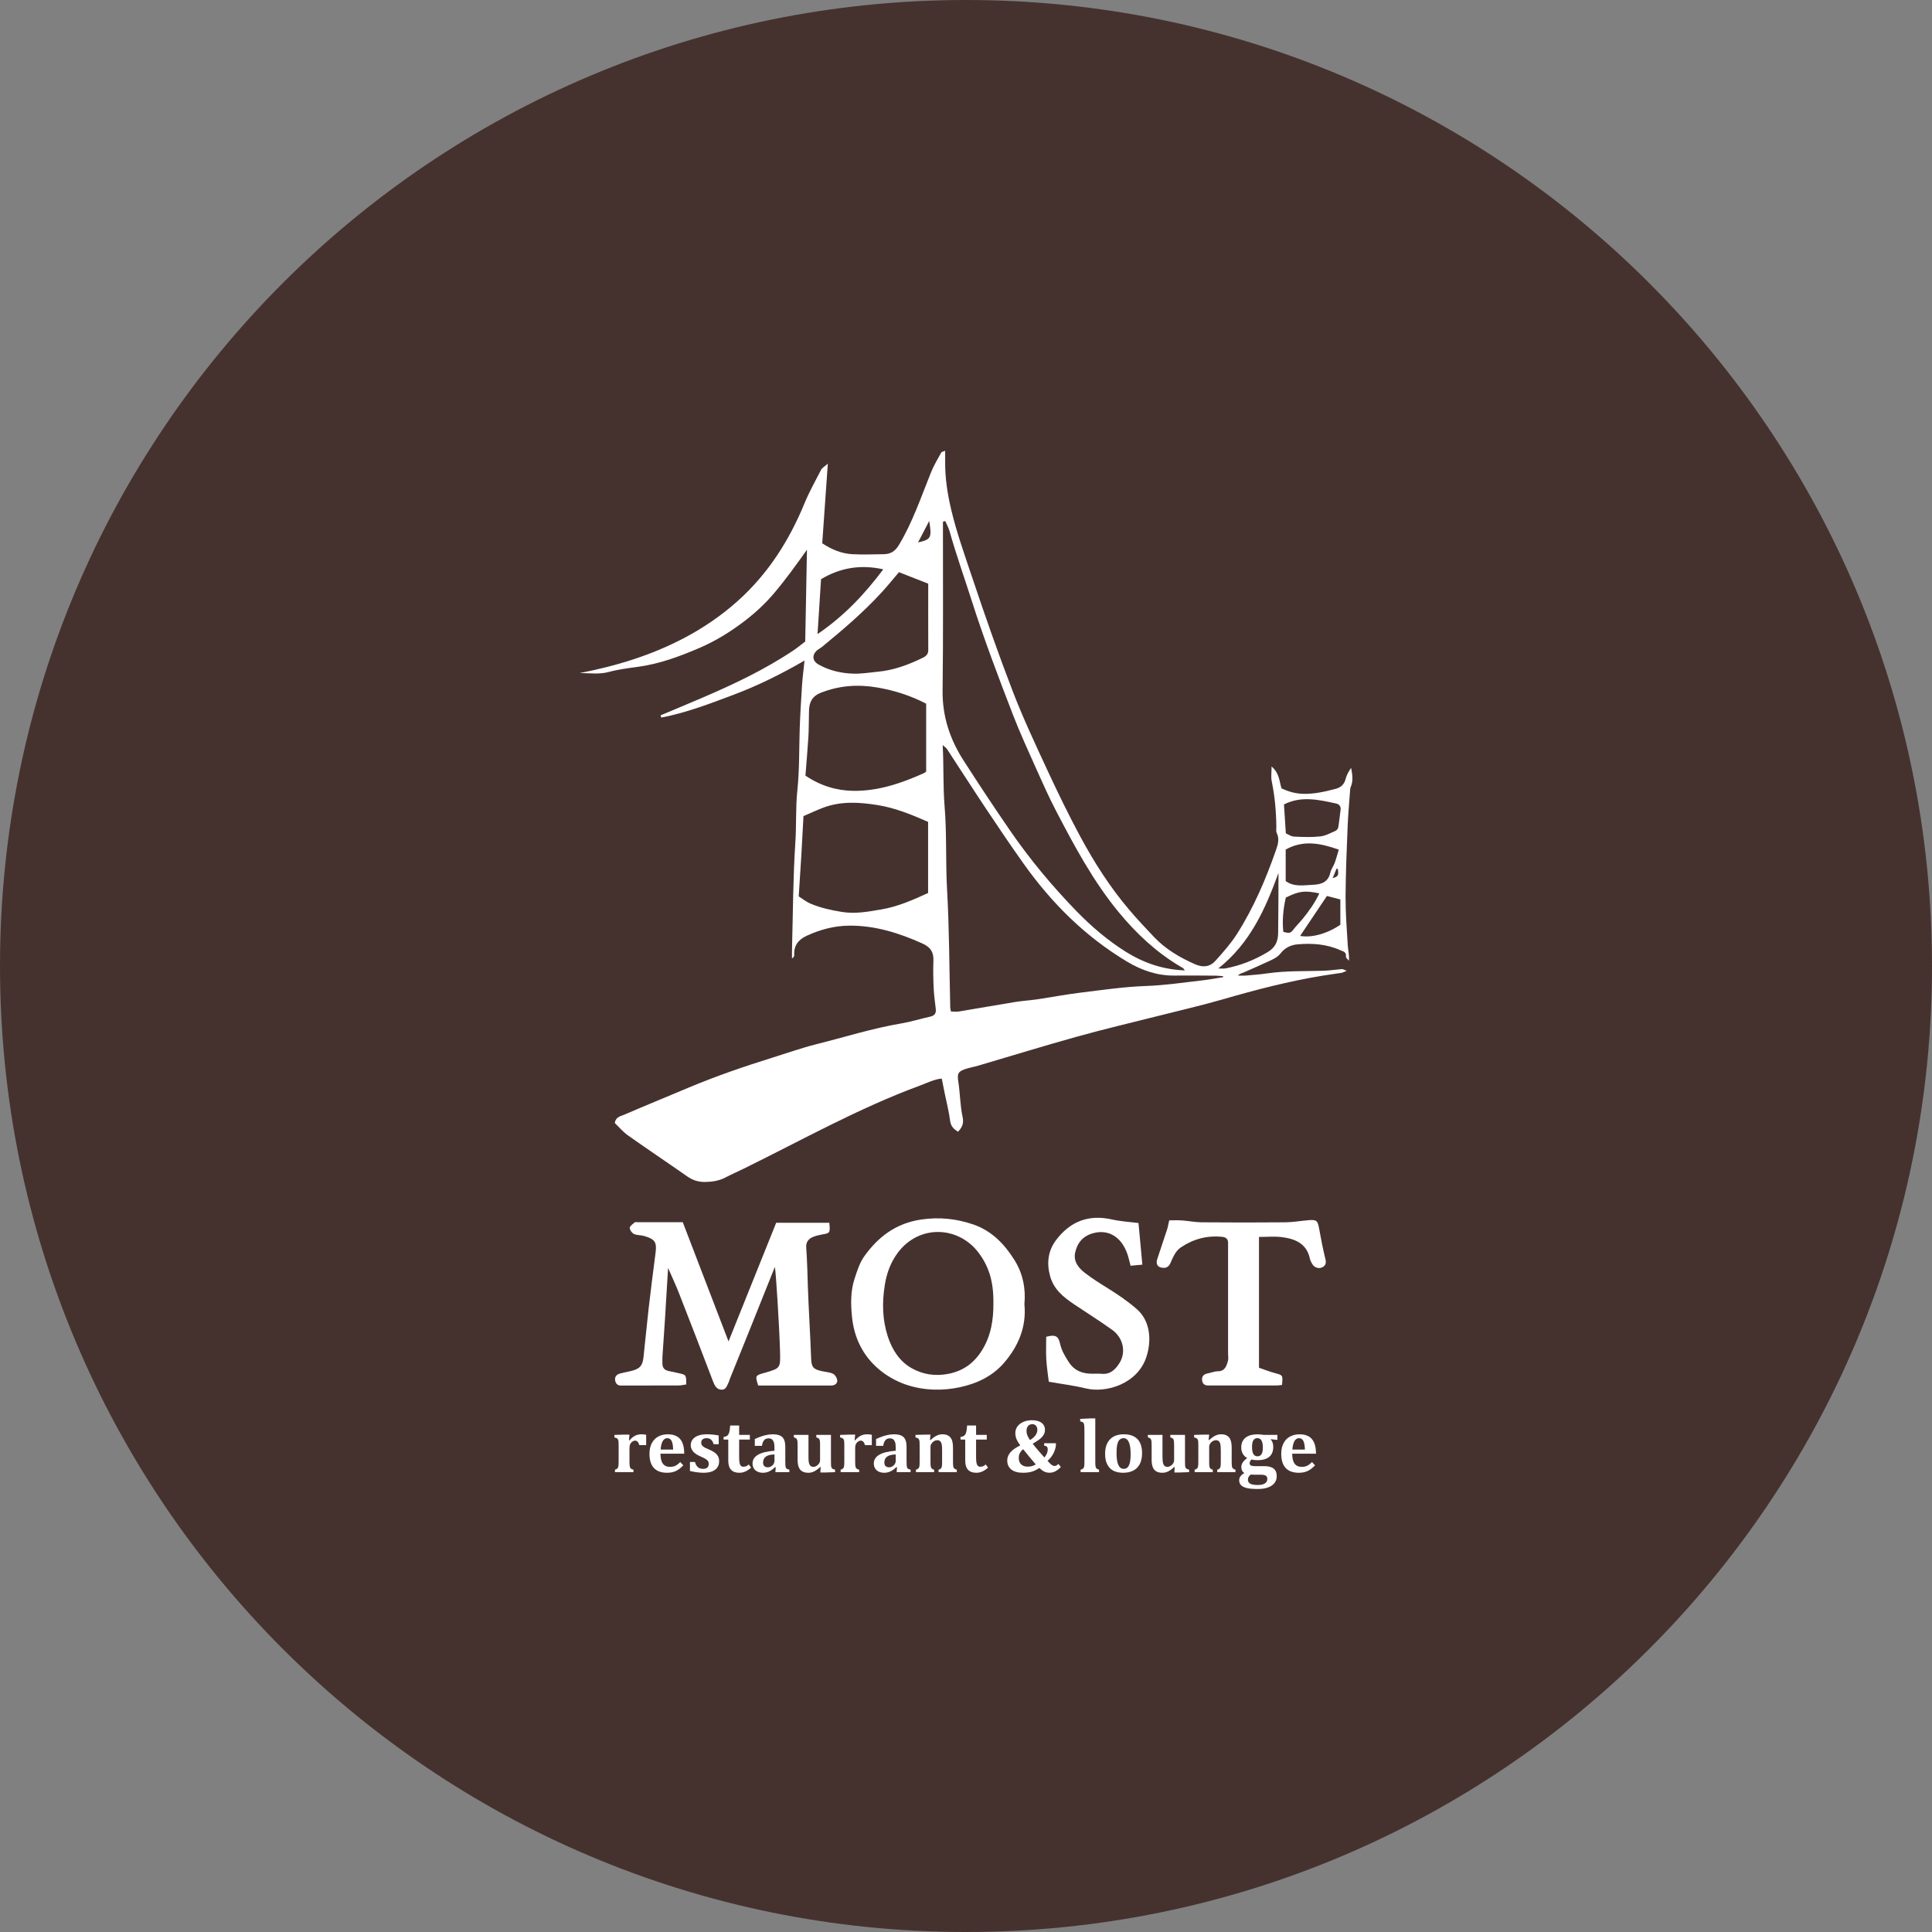 <?xml version="1.0" encoding="UTF-8"?> <svg xmlns="http://www.w3.org/2000/svg" width="60" height="60" viewBox="0 0 60 60" fill="none"><rect x="0" y="0" width="60" height="60" fill="#808080" stroke="none"/><g clip-path="url(#clip0_2002_36)"><path d="M60 30C60 13.431 46.569 0 30 0C13.431 0 0 13.431 0 30C0 46.569 13.431 60 30 60C46.569 60 60 46.569 60 30Z" fill="#45322E"></path><path d="M18 20.904C19.136 20.683 20.233 20.35 21.256 19.809C21.852 19.494 22.405 19.117 22.913 18.662C23.855 17.817 24.507 16.79 24.984 15.632C25.132 15.273 25.323 14.932 25.502 14.586C25.532 14.529 25.603 14.493 25.709 14.4C25.648 15.269 25.592 16.07 25.535 16.872C25.838 17.073 26.142 17.194 26.474 17.211C26.796 17.228 27.119 17.215 27.441 17.211C27.65 17.209 27.793 17.128 27.913 16.931C28.344 16.217 28.605 15.432 28.915 14.666C29 14.454 29.121 14.255 29.232 14.053C29.245 14.029 29.294 14.025 29.353 14C29.353 14.127 29.354 14.235 29.353 14.343C29.349 14.848 29.424 15.338 29.541 15.831C29.71 16.541 29.955 17.225 30.185 17.912C30.585 19.107 31 20.297 31.453 21.473C31.776 22.311 32.16 23.126 32.538 23.942C32.856 24.626 33.186 25.305 33.543 25.969C33.978 26.777 34.471 27.551 35.067 28.252C35.314 28.543 35.576 28.823 35.84 29.1C36.199 29.478 36.639 29.736 37.114 29.946C37.365 30.056 37.579 30.027 37.75 29.835C37.987 29.57 38.227 29.301 38.417 29.002C38.934 28.189 39.311 27.306 39.628 26.397C39.689 26.221 39.74 26.049 39.648 25.864C39.624 25.814 39.638 25.743 39.638 25.682C39.633 25.204 39.591 24.73 39.494 24.26C39.468 24.131 39.49 23.993 39.49 23.805C39.73 24.005 39.728 24.252 39.798 24.484C39.999 24.578 40.218 24.644 40.452 24.652C40.81 24.666 41.156 24.584 41.497 24.493C41.639 24.454 41.746 24.36 41.787 24.198C41.818 24.074 41.883 23.959 41.96 23.847C42.001 24.056 42.031 24.258 41.943 24.455C41.934 24.477 41.932 24.503 41.93 24.527C41.903 24.907 41.867 25.286 41.852 25.666C41.823 26.393 41.791 27.12 41.788 27.848C41.786 28.352 41.825 28.856 41.856 29.359C41.865 29.513 41.908 29.665 41.891 29.836C41.859 29.793 41.793 29.745 41.799 29.709C41.822 29.562 41.705 29.545 41.624 29.509C41.199 29.317 40.748 29.287 40.289 29.328C40.087 29.346 39.9 29.441 39.782 29.593C39.681 29.725 39.553 29.782 39.419 29.845C39.154 29.967 38.887 30.086 38.619 30.203C38.566 30.226 38.504 30.23 38.446 30.297C38.531 30.297 38.617 30.304 38.701 30.296C38.92 30.278 39.14 30.261 39.358 30.229C39.934 30.145 40.514 30.165 41.093 30.148C41.287 30.143 41.481 30.111 41.674 30.096C41.703 30.094 41.734 30.116 41.824 30.148C41.736 30.184 41.701 30.206 41.663 30.212C41.471 30.243 41.277 30.267 41.084 30.299C40.028 30.47 38.996 30.74 37.969 31.037C37.294 31.232 36.608 31.388 35.926 31.561C35.103 31.77 34.275 31.963 33.457 32.191C32.429 32.477 31.41 32.792 30.386 33.093C30.247 33.134 30.101 33.157 29.965 33.205C29.742 33.284 29.726 33.355 29.762 33.595C29.817 33.957 29.817 34.33 29.894 34.687C29.938 34.889 29.882 35.008 29.753 35.147C29.617 35.063 29.527 34.977 29.506 34.804C29.472 34.528 29.4 34.256 29.345 33.983C29.313 33.829 29.283 33.675 29.247 33.497C29.008 33.516 28.797 33.631 28.575 33.712C26.67 34.412 24.905 35.406 23.091 36.297C22.905 36.388 22.714 36.471 22.531 36.567C22.329 36.673 22.116 36.704 21.892 36.707C21.687 36.709 21.512 36.653 21.342 36.534C20.732 36.106 20.111 35.692 19.502 35.261C19.345 35.15 19.217 34.995 19.092 34.875C19.125 34.682 19.272 34.668 19.374 34.623C20.032 34.339 20.696 34.068 21.357 33.789C22.229 33.422 23.123 33.115 24.026 32.834C24.466 32.698 24.902 32.542 25.349 32.43C26.231 32.209 27.099 31.934 27.999 31.782C28.297 31.731 28.588 31.638 28.884 31.574C29.019 31.545 29.076 31.474 29.062 31.342C29.041 31.135 29.007 30.929 28.998 30.722C28.984 30.425 28.976 30.127 28.988 29.83C28.998 29.564 28.896 29.414 28.646 29.301C27.916 28.972 27.165 28.737 26.358 28.747C25.905 28.753 25.469 28.869 25.054 29.061C24.792 29.181 24.65 29.365 24.665 29.66C24.667 29.695 24.651 29.73 24.596 29.766C24.596 29.663 24.594 29.561 24.597 29.458C24.627 28.359 24.628 27.259 24.7 26.163C24.736 25.621 24.706 25.078 24.763 24.54C24.828 23.913 24.816 23.285 24.835 22.657C24.85 22.202 24.878 21.747 24.907 21.293C24.923 21.051 24.955 20.811 24.985 20.515C24.24 20.945 23.524 21.298 22.776 21.579C22.043 21.855 21.31 22.136 20.539 22.285C20.531 22.262 20.523 22.239 20.514 22.216C20.942 22.036 21.37 21.858 21.797 21.675C22.782 21.253 23.749 20.796 24.642 20.198C24.763 20.117 24.875 20.023 25.007 19.923C25.025 18.966 25.043 18.019 25.061 17.072C24.726 17.543 24.403 17.994 24.041 18.421C23.767 18.745 23.462 19.027 23.131 19.281C22.694 19.616 22.226 19.906 21.719 20.124C21.104 20.387 20.48 20.619 19.811 20.709C19.51 20.75 19.205 20.788 18.913 20.867C18.606 20.951 18.305 20.9 18 20.904ZM37.985 30.347C37.985 30.337 37.984 30.326 37.984 30.316C37.901 30.31 37.818 30.3 37.735 30.3C37.313 30.297 36.892 30.292 36.47 30.297C35.94 30.303 35.453 30.133 35.014 29.871C33.715 29.097 32.663 28.052 31.79 26.824C31.401 26.276 31.024 25.72 30.651 25.16C30.231 24.53 29.823 23.893 29.408 23.26C29.386 23.226 29.347 23.203 29.276 23.139C29.312 23.807 29.284 24.419 29.335 25.036C29.407 25.896 29.363 26.763 29.412 27.627C29.481 28.849 29.481 30.073 29.511 31.297C29.512 31.332 29.524 31.366 29.533 31.413C29.623 31.413 29.709 31.425 29.791 31.411C30.367 31.316 30.942 31.213 31.518 31.119C31.747 31.082 31.98 31.069 32.21 31.035C32.655 30.969 33.098 30.884 33.544 30.829C34.224 30.746 34.905 30.645 35.588 30.621C36.179 30.6 36.759 30.513 37.343 30.446C37.558 30.422 37.771 30.38 37.985 30.347ZM29.356 16.181C29.332 16.188 29.308 16.195 29.284 16.203C29.284 16.276 29.284 16.349 29.284 16.422C29.282 18.095 29.295 19.769 29.273 21.442C29.263 22.246 29.5 22.959 29.925 23.619C30.394 24.349 30.872 25.073 31.364 25.787C31.976 26.678 32.666 27.507 33.418 28.283C33.887 28.767 34.397 29.204 34.971 29.563C35.529 29.91 36.128 30.113 36.795 30.136C36.774 30.108 36.765 30.085 36.747 30.072C36.707 30.044 36.664 30.021 36.622 29.996C35.897 29.561 35.288 28.987 34.754 28.343C33.956 27.378 33.366 26.277 32.791 25.171C32.572 24.751 32.379 24.317 32.185 23.884C31.933 23.318 31.672 22.755 31.45 22.177C30.996 21.001 30.549 19.822 30.166 18.619C29.941 17.915 29.692 17.218 29.492 16.505C29.46 16.393 29.402 16.289 29.356 16.181ZM24.953 25.345C24.929 25.774 24.909 26.178 24.885 26.582C24.86 26.997 24.833 27.411 24.805 27.838C24.931 27.918 25.037 28.005 25.159 28.058C25.472 28.193 25.799 28.264 26.14 28.32C26.568 28.39 26.967 28.311 27.371 28.243C27.888 28.156 28.366 27.942 28.823 27.733C28.823 26.992 28.823 26.265 28.823 25.524C28.307 25.298 27.807 25.092 27.258 25.003C26.68 24.91 26.114 24.875 25.556 25.087C25.364 25.16 25.177 25.249 24.953 25.345ZM28.763 21.854C28.28 21.602 27.779 21.442 27.246 21.351C26.639 21.247 26.062 21.289 25.487 21.516C25.23 21.617 25.14 21.792 25.126 22.038C25.121 22.125 25.123 22.211 25.121 22.298C25.116 22.496 25.118 22.694 25.105 22.891C25.079 23.293 25.045 23.694 25.014 24.088C25.483 24.404 25.975 24.55 26.486 24.56C27.264 24.574 27.99 24.326 28.693 24.011C28.726 23.996 28.752 23.967 28.763 23.959C28.763 23.24 28.763 22.55 28.763 21.854ZM27.918 17.77C27.736 17.983 27.567 18.193 27.386 18.391C26.817 19.012 26.178 19.557 25.528 20.09C25.472 20.136 25.401 20.167 25.35 20.218C25.209 20.363 25.241 20.537 25.42 20.637C25.758 20.826 26.126 20.91 26.506 20.921C26.761 20.928 27.018 20.884 27.273 20.86C27.765 20.812 28.218 20.643 28.659 20.427C28.779 20.368 28.828 20.306 28.828 20.18C28.825 19.5 28.827 18.82 28.827 18.126C28.528 18.009 28.236 17.895 27.918 17.77ZM25.389 19.692C26.221 19.126 26.856 18.447 27.431 17.681C26.725 17.524 26.089 17.632 25.498 17.988C25.462 18.547 25.427 19.094 25.389 19.692ZM39.875 24.983C39.895 25.299 39.913 25.579 39.933 25.881C40.006 25.912 40.093 25.976 40.184 25.981C40.455 25.994 40.73 26.005 40.999 25.976C41.162 25.959 41.319 25.87 41.475 25.803C41.513 25.787 41.554 25.734 41.561 25.693C41.592 25.513 41.607 25.331 41.633 25.15C41.649 25.041 41.584 24.973 41.5 24.955C40.955 24.835 40.406 24.71 39.875 24.983ZM39.928 27.361C40.185 27.553 40.487 27.49 40.775 27.478C41.023 27.468 41.25 27.401 41.315 27.1C41.337 26.996 41.411 26.904 41.449 26.802C41.497 26.67 41.532 26.534 41.577 26.387C41.005 26.184 40.471 26.079 39.928 26.384C39.928 26.712 39.928 27.031 39.928 27.361ZM37.836 30.076C37.936 30.076 37.998 30.085 38.057 30.075C38.526 29.986 38.96 29.814 39.372 29.566C39.617 29.419 39.693 29.221 39.694 28.962C39.695 28.602 39.701 28.243 39.703 27.884C39.705 27.626 39.704 27.369 39.704 27.111C39.296 28.229 38.828 29.288 37.836 30.076ZM41.626 28.718C41.626 28.444 41.626 28.2 41.626 27.934C41.465 27.892 41.317 27.853 41.209 27.825C40.915 28.264 40.646 28.665 40.377 29.065C40.732 29.132 41.225 28.995 41.626 28.718ZM39.932 27.875C39.848 28.245 39.819 28.593 39.854 28.939C39.976 28.969 40.064 29.003 40.143 28.898C40.239 28.771 40.355 28.659 40.456 28.535C40.654 28.29 40.839 28.036 40.972 27.744C40.507 27.65 40.357 27.669 39.932 27.875ZM28.51 16.846C28.919 16.753 28.941 16.704 28.858 16.178C28.744 16.396 28.64 16.596 28.51 16.846ZM41.386 27.27C41.62 27.221 41.549 27.096 41.553 27.002C41.553 26.993 41.528 26.984 41.511 26.971C41.474 27.057 41.441 27.138 41.386 27.27Z" fill="white"></path><path d="M20.748 39.377C20.715 39.934 20.684 40.462 20.65 40.989C20.626 41.368 20.597 41.747 20.573 42.127C20.568 42.201 20.571 42.275 20.572 42.35C20.573 42.479 20.639 42.553 20.766 42.578C20.874 42.599 20.98 42.624 21.087 42.648C21.311 42.698 21.311 42.698 21.312 42.995C21.233 43.006 21.151 43.027 21.07 43.027C20.512 43.03 19.955 43.029 19.397 43.029C19.36 43.029 19.323 43.027 19.286 43.029C19.18 43.033 19.123 42.967 19.105 42.878C19.083 42.765 19.142 42.687 19.252 42.657C19.357 42.628 19.465 42.608 19.572 42.584C19.862 42.517 19.953 42.428 19.984 42.154C20.041 41.643 20.087 41.13 20.146 40.619C20.212 40.05 20.284 39.482 20.358 38.914C20.402 38.58 20.346 38.484 20.007 38.385C19.903 38.354 19.783 38.366 19.687 38.322C19.625 38.292 19.555 38.194 19.558 38.131C19.562 38.071 19.654 38.013 19.712 37.961C19.726 37.948 19.76 37.957 19.785 37.957C20.255 37.957 20.725 37.957 21.204 37.957C21.672 39.177 22.137 40.387 22.625 41.659C23.131 40.4 23.614 39.196 24.105 37.975C24.655 37.975 25.206 37.975 25.755 37.975C25.785 38.286 25.776 38.297 25.542 38.336C25.447 38.352 25.351 38.375 25.262 38.409C25.109 38.467 25.023 38.577 25.038 38.75C25.068 39.105 25.087 39.914 25.089 39.963C25.116 40.703 25.163 41.442 25.19 42.181C25.201 42.456 25.252 42.521 25.517 42.581C25.635 42.608 25.763 42.613 25.87 42.663C25.933 42.692 25.99 42.786 26 42.858C26.014 42.948 25.946 43.016 25.845 43.027C25.82 43.03 25.795 43.029 25.771 43.029C25.028 43.029 24.285 43.029 23.546 43.029C23.452 42.733 23.457 42.721 23.688 42.649C23.711 42.642 23.735 42.638 23.759 42.631C24.234 42.492 24.239 42.492 24.225 41.973C24.204 41.221 24.097 39.49 24.064 39.346C23.76 40.107 23.471 40.827 23.182 41.547C23.01 41.974 22.836 42.401 22.664 42.829C22.65 42.862 22.645 42.9 22.628 42.931C22.577 43.026 22.553 43.159 22.416 43.158C22.259 43.156 22.197 43.039 22.145 42.903C21.796 41.985 21.442 41.069 21.084 40.154C20.985 39.901 20.869 39.656 20.748 39.377Z" fill="white"></path><path d="M31.814 40.501C31.883 41.203 31.628 41.803 31.186 42.319C30.826 42.739 30.335 42.97 29.799 43.084C29.55 43.137 29.288 43.162 29.034 43.156C28.381 43.141 27.778 42.936 27.283 42.514C26.794 42.097 26.523 41.539 26.459 40.891C26.419 40.492 26.414 40.093 26.54 39.709C26.619 39.469 26.698 39.214 26.843 39.012C27.276 38.406 27.829 37.989 28.607 37.874C29.169 37.791 29.693 37.846 30.221 38.025C30.799 38.222 31.194 38.636 31.504 39.13C31.762 39.542 31.861 40.01 31.814 40.501ZM30.851 40.451C30.857 39.777 30.698 39.312 30.391 38.905C29.764 38.072 28.54 38.017 27.878 38.91C27.661 39.204 27.536 39.538 27.477 39.914C27.391 40.459 27.402 40.982 27.571 41.504C27.704 41.914 27.933 42.273 28.303 42.485C28.651 42.685 29.043 42.748 29.461 42.664C29.929 42.571 30.261 42.317 30.502 41.926C30.772 41.487 30.857 40.999 30.851 40.451Z" fill="white"></path><path d="M39.099 38.414C39.099 39.789 39.099 41.113 39.099 42.477C39.261 42.532 39.427 42.598 39.598 42.644C39.84 42.709 39.842 42.702 39.814 43.011C39.759 43.017 39.7 43.027 39.641 43.028C38.972 43.029 38.304 43.028 37.635 43.028C37.598 43.028 37.561 43.028 37.524 43.028C37.403 43.031 37.338 42.964 37.331 42.852C37.322 42.736 37.392 42.675 37.503 42.653C37.611 42.632 37.717 42.587 37.824 42.586C38.037 42.584 38.087 42.43 38.132 42.278C38.156 42.199 38.139 42.106 38.139 42.02C38.139 40.942 38.139 39.865 38.139 38.788C38.139 38.726 38.139 38.664 38.139 38.602C38.14 38.482 38.078 38.424 37.961 38.412C37.491 38.362 37.061 38.477 36.672 38.739C36.503 38.854 36.43 39.044 36.35 39.223C36.305 39.324 36.24 39.379 36.125 39.374C35.958 39.367 35.885 39.264 35.939 39.104C36.042 38.794 36.147 38.484 36.248 38.172C36.273 38.093 36.286 38.008 36.311 37.899C36.436 37.899 36.569 37.892 36.7 37.901C36.907 37.916 37.112 37.958 37.319 37.96C38.186 37.967 39.053 37.968 39.919 37.96C40.15 37.958 40.381 37.917 40.612 37.896C40.894 37.871 40.922 37.901 40.97 38.174C41.025 38.485 41.087 38.795 41.162 39.102C41.19 39.217 41.173 39.297 41.075 39.352C40.963 39.414 40.822 39.37 40.755 39.258C40.724 39.206 40.693 39.15 40.681 39.092C40.578 38.609 40.211 38.468 39.79 38.418C39.572 38.393 39.349 38.414 39.099 38.414Z" fill="white"></path><path d="M35.357 37.982C35.398 38.418 35.436 38.831 35.477 39.275C35.346 39.287 35.242 39.297 35.111 39.309C35.076 39.177 35.051 39.059 35.013 38.947C34.818 38.384 34.398 38.176 33.953 38.297C33.63 38.384 33.453 38.6 33.389 38.906C33.332 39.177 33.495 39.378 33.691 39.53C33.922 39.709 34.172 39.864 34.421 40.019C34.733 40.214 35.035 40.417 35.313 40.664C35.732 41.035 35.762 41.639 35.607 42.126C35.336 42.983 34.346 43.272 33.719 43.118C33.353 43.028 32.977 42.983 32.571 42.911C32.546 42.698 32.508 42.459 32.494 42.219C32.48 41.985 32.491 41.749 32.491 41.515C32.765 41.442 32.867 41.482 32.92 41.725C32.969 41.947 33.079 42.13 33.201 42.315C33.349 42.539 33.559 42.638 33.813 42.658C33.949 42.669 34.087 42.653 34.222 42.665C34.486 42.688 34.644 42.523 34.763 42.336C34.98 41.995 34.885 41.549 34.54 41.3C34.153 41.022 33.748 40.77 33.352 40.503C33.024 40.282 32.723 40.04 32.611 39.628C32.501 39.223 32.547 38.846 32.796 38.514C33.233 37.932 33.809 37.707 34.534 37.872C34.795 37.931 35.066 37.945 35.357 37.982Z" fill="white"></path><path d="M19.533 44.729L19.548 44.732C19.605 44.665 19.663 44.617 19.723 44.587C19.783 44.558 19.848 44.543 19.918 44.543C19.965 44.543 20.015 44.548 20.067 44.558V44.88H19.856C19.843 44.835 19.825 44.8 19.804 44.776C19.782 44.752 19.754 44.74 19.718 44.74C19.701 44.74 19.682 44.746 19.662 44.756C19.641 44.767 19.622 44.782 19.605 44.8C19.587 44.82 19.575 44.839 19.567 44.859C19.56 44.879 19.555 44.899 19.553 44.919C19.551 44.939 19.549 44.97 19.549 45.01V45.382C19.549 45.456 19.552 45.508 19.558 45.537C19.563 45.567 19.574 45.59 19.59 45.607C19.607 45.623 19.634 45.635 19.673 45.642V45.719H19.098V45.642C19.135 45.632 19.161 45.619 19.175 45.603C19.19 45.586 19.199 45.564 19.204 45.536C19.209 45.508 19.212 45.457 19.212 45.383V44.904C19.212 44.846 19.211 44.804 19.209 44.776C19.207 44.749 19.202 44.726 19.195 44.71C19.188 44.693 19.177 44.679 19.161 44.669C19.146 44.658 19.12 44.649 19.082 44.642V44.562L19.402 44.553H19.549L19.533 44.729Z" fill="white"></path><path d="M21.22 45.507C21.141 45.591 21.062 45.651 20.985 45.686C20.907 45.721 20.817 45.738 20.716 45.738C20.535 45.738 20.399 45.688 20.308 45.59C20.216 45.49 20.17 45.343 20.17 45.148C20.17 45.022 20.194 44.913 20.241 44.822C20.288 44.73 20.355 44.661 20.441 44.614C20.527 44.567 20.627 44.544 20.742 44.544C20.813 44.544 20.875 44.552 20.928 44.568C20.981 44.585 21.027 44.607 21.065 44.636C21.103 44.666 21.135 44.701 21.159 44.742C21.189 44.791 21.211 44.847 21.226 44.91C21.241 44.975 21.249 45.053 21.25 45.145H20.511C20.512 45.286 20.537 45.389 20.586 45.456C20.636 45.522 20.711 45.555 20.812 45.555C20.871 45.555 20.924 45.544 20.972 45.522C21.019 45.5 21.07 45.461 21.126 45.405L21.22 45.507ZM20.905 45.018C20.902 44.899 20.887 44.81 20.859 44.752C20.831 44.694 20.786 44.664 20.724 44.664C20.663 44.664 20.616 44.695 20.581 44.755C20.545 44.816 20.524 44.904 20.517 45.018H20.905Z" fill="white"></path><path d="M21.583 45.404C21.602 45.475 21.631 45.528 21.672 45.563C21.712 45.599 21.766 45.617 21.834 45.617C21.892 45.617 21.936 45.603 21.966 45.577C21.996 45.55 22.011 45.512 22.011 45.461C22.011 45.429 22.004 45.402 21.991 45.38C21.977 45.357 21.955 45.336 21.923 45.315C21.892 45.294 21.838 45.267 21.762 45.234C21.719 45.215 21.679 45.194 21.641 45.172C21.603 45.15 21.57 45.124 21.542 45.096C21.514 45.067 21.492 45.035 21.476 45C21.46 44.965 21.451 44.926 21.451 44.884C21.451 44.814 21.471 44.753 21.512 44.702C21.552 44.651 21.61 44.611 21.685 44.584C21.76 44.557 21.846 44.543 21.942 44.543C21.999 44.543 22.055 44.545 22.109 44.55C22.163 44.554 22.234 44.565 22.32 44.58V44.852H22.166C22.148 44.802 22.129 44.764 22.108 44.736C22.086 44.709 22.062 44.69 22.037 44.68C22.012 44.67 21.98 44.664 21.945 44.664C21.894 44.664 21.853 44.676 21.823 44.699C21.792 44.722 21.777 44.755 21.777 44.797C21.777 44.827 21.782 44.852 21.793 44.873C21.804 44.894 21.824 44.914 21.852 44.934C21.88 44.954 21.934 44.981 22.014 45.014C22.087 45.044 22.146 45.076 22.192 45.109C22.238 45.142 22.273 45.181 22.297 45.224C22.321 45.267 22.333 45.317 22.333 45.375C22.333 45.438 22.322 45.492 22.298 45.538C22.275 45.583 22.242 45.62 22.2 45.65C22.158 45.68 22.108 45.702 22.049 45.716C21.99 45.731 21.926 45.738 21.855 45.738C21.727 45.738 21.584 45.719 21.427 45.683V45.404L21.583 45.404Z" fill="white"></path><path d="M23.326 45.579C23.258 45.638 23.196 45.679 23.14 45.702C23.084 45.726 23.025 45.738 22.963 45.738C22.847 45.738 22.76 45.707 22.703 45.644C22.646 45.581 22.617 45.487 22.617 45.36V44.708H22.472V44.627C22.519 44.619 22.554 44.608 22.577 44.592C22.599 44.577 22.617 44.556 22.629 44.53C22.642 44.504 22.651 44.469 22.659 44.428C22.666 44.386 22.672 44.333 22.676 44.27H22.955V44.562H23.287V44.708H22.955V45.234C22.955 45.322 22.959 45.387 22.967 45.429C22.975 45.471 22.989 45.502 23.008 45.522C23.028 45.541 23.052 45.551 23.081 45.551C23.102 45.551 23.122 45.549 23.139 45.545C23.156 45.541 23.174 45.535 23.193 45.525C23.212 45.514 23.232 45.5 23.253 45.481L23.326 45.579Z" fill="white"></path><path d="M24.091 45.566L24.073 45.561C24.009 45.623 23.947 45.668 23.887 45.696C23.827 45.724 23.763 45.738 23.695 45.738C23.629 45.738 23.57 45.726 23.521 45.701C23.472 45.677 23.434 45.643 23.409 45.599C23.384 45.556 23.371 45.506 23.371 45.449C23.371 45.334 23.427 45.245 23.54 45.179C23.652 45.113 23.822 45.072 24.051 45.054V44.944C24.051 44.871 24.043 44.816 24.027 44.776C24.01 44.737 23.989 44.709 23.964 44.693C23.938 44.677 23.907 44.669 23.872 44.669C23.836 44.669 23.805 44.676 23.779 44.688C23.753 44.7 23.729 44.724 23.708 44.758C23.687 44.793 23.672 44.841 23.662 44.903H23.441V44.69C23.513 44.658 23.572 44.634 23.62 44.617C23.667 44.6 23.714 44.586 23.76 44.574C23.806 44.563 23.848 44.555 23.884 44.55C23.921 44.546 23.957 44.544 23.994 44.544C24.088 44.544 24.163 44.556 24.22 44.581C24.276 44.605 24.318 44.646 24.346 44.702C24.374 44.758 24.388 44.836 24.388 44.934V45.389C24.388 45.44 24.389 45.48 24.392 45.508C24.394 45.536 24.398 45.557 24.403 45.571C24.408 45.584 24.414 45.595 24.422 45.603C24.43 45.612 24.439 45.618 24.451 45.623C24.462 45.628 24.483 45.635 24.514 45.642V45.719H24.08L24.091 45.566ZM24.052 45.169C23.931 45.172 23.842 45.194 23.785 45.236C23.727 45.278 23.698 45.34 23.698 45.421C23.698 45.469 23.711 45.506 23.737 45.531C23.764 45.556 23.8 45.569 23.847 45.569C23.883 45.569 23.917 45.559 23.948 45.54C23.98 45.521 24.006 45.496 24.024 45.464C24.043 45.432 24.052 45.398 24.052 45.362L24.052 45.169Z" fill="white"></path><path d="M24.654 44.562H25.108V45.209C25.108 45.284 25.11 45.342 25.114 45.384C25.119 45.426 25.128 45.46 25.141 45.484C25.155 45.509 25.171 45.526 25.19 45.538C25.209 45.549 25.233 45.555 25.263 45.555C25.291 45.555 25.322 45.546 25.354 45.528C25.386 45.51 25.412 45.485 25.435 45.453C25.457 45.42 25.468 45.386 25.468 45.349V44.899C25.468 44.842 25.467 44.8 25.465 44.773C25.462 44.745 25.458 44.723 25.451 44.708C25.445 44.692 25.434 44.679 25.42 44.669C25.406 44.658 25.383 44.648 25.351 44.639V44.562H25.806V45.379C25.806 45.438 25.807 45.481 25.809 45.508C25.811 45.536 25.816 45.557 25.822 45.574C25.829 45.59 25.84 45.603 25.856 45.614C25.872 45.624 25.898 45.634 25.934 45.641V45.719L25.617 45.73H25.476L25.487 45.562L25.473 45.558C25.4 45.625 25.336 45.672 25.279 45.698C25.222 45.725 25.165 45.738 25.108 45.738C25.025 45.738 24.959 45.723 24.91 45.692C24.86 45.661 24.825 45.616 24.803 45.557C24.781 45.497 24.77 45.42 24.77 45.326V44.899C24.77 44.855 24.77 44.822 24.769 44.799C24.767 44.775 24.766 44.757 24.763 44.744C24.761 44.732 24.758 44.72 24.753 44.709C24.749 44.699 24.743 44.69 24.736 44.681C24.729 44.672 24.719 44.665 24.706 44.658C24.693 44.651 24.676 44.644 24.654 44.639L24.654 44.562Z" fill="white"></path><path d="M26.541 44.729L26.556 44.732C26.613 44.665 26.671 44.617 26.731 44.587C26.791 44.558 26.856 44.543 26.926 44.543C26.973 44.543 27.023 44.548 27.075 44.558V44.88H26.864C26.851 44.835 26.834 44.8 26.812 44.776C26.791 44.752 26.762 44.74 26.727 44.74C26.709 44.74 26.691 44.746 26.67 44.756C26.649 44.767 26.63 44.782 26.613 44.8C26.595 44.82 26.583 44.839 26.576 44.859C26.568 44.879 26.564 44.899 26.561 44.919C26.559 44.939 26.558 44.97 26.558 45.01V45.382C26.558 45.456 26.561 45.508 26.566 45.537C26.572 45.567 26.582 45.59 26.599 45.607C26.615 45.623 26.642 45.635 26.682 45.642V45.719H26.107V45.642C26.144 45.632 26.17 45.619 26.184 45.603C26.199 45.586 26.208 45.564 26.213 45.536C26.218 45.508 26.221 45.457 26.221 45.383V44.904C26.221 44.846 26.22 44.804 26.218 44.776C26.216 44.749 26.211 44.726 26.204 44.71C26.197 44.693 26.185 44.679 26.17 44.669C26.155 44.658 26.129 44.649 26.091 44.642V44.562L26.411 44.553H26.558L26.541 44.729Z" fill="white"></path><path d="M27.857 45.566L27.839 45.561C27.776 45.623 27.713 45.668 27.653 45.696C27.593 45.724 27.529 45.738 27.462 45.738C27.395 45.738 27.337 45.726 27.287 45.701C27.238 45.677 27.2 45.643 27.175 45.599C27.15 45.556 27.137 45.506 27.137 45.449C27.137 45.334 27.194 45.245 27.306 45.179C27.418 45.113 27.588 45.072 27.817 45.054V44.944C27.817 44.871 27.809 44.816 27.793 44.776C27.776 44.737 27.756 44.709 27.73 44.693C27.704 44.677 27.673 44.669 27.638 44.669C27.602 44.669 27.571 44.676 27.545 44.688C27.519 44.7 27.495 44.724 27.474 44.758C27.453 44.793 27.438 44.841 27.428 44.903H27.207V44.69C27.279 44.658 27.338 44.634 27.386 44.617C27.433 44.6 27.48 44.586 27.526 44.574C27.572 44.563 27.614 44.555 27.651 44.55C27.687 44.546 27.724 44.544 27.76 44.544C27.854 44.544 27.929 44.556 27.986 44.581C28.042 44.605 28.084 44.646 28.112 44.702C28.14 44.758 28.154 44.836 28.154 44.934V45.389C28.154 45.44 28.156 45.48 28.158 45.508C28.16 45.536 28.164 45.557 28.169 45.571C28.174 45.584 28.18 45.595 28.188 45.603C28.196 45.612 28.205 45.618 28.217 45.623C28.228 45.628 28.249 45.635 28.28 45.642V45.719H27.846L27.857 45.566ZM27.818 45.169C27.698 45.172 27.608 45.194 27.551 45.236C27.493 45.278 27.464 45.34 27.464 45.421C27.464 45.469 27.477 45.506 27.503 45.531C27.53 45.556 27.567 45.569 27.613 45.569C27.649 45.569 27.683 45.559 27.715 45.54C27.747 45.521 27.772 45.496 27.79 45.464C27.809 45.432 27.818 45.398 27.818 45.362L27.818 45.169Z" fill="white"></path><path d="M29.713 45.719H29.148V45.642C29.183 45.634 29.208 45.621 29.222 45.604C29.236 45.588 29.246 45.565 29.251 45.537C29.256 45.508 29.258 45.457 29.258 45.383V45.072C29.258 45.017 29.257 44.971 29.255 44.936C29.253 44.9 29.249 44.871 29.244 44.849C29.239 44.826 29.232 44.807 29.223 44.792C29.214 44.777 29.204 44.765 29.193 44.755C29.183 44.745 29.17 44.738 29.156 44.733C29.142 44.729 29.124 44.727 29.102 44.727C29.073 44.727 29.042 44.736 29.01 44.754C28.978 44.772 28.952 44.797 28.93 44.83C28.908 44.862 28.897 44.896 28.897 44.933V45.382C28.897 45.456 28.9 45.507 28.904 45.536C28.909 45.565 28.919 45.587 28.933 45.604C28.947 45.621 28.973 45.634 29.009 45.642V45.719H28.446V45.642C28.483 45.632 28.509 45.619 28.523 45.602C28.538 45.586 28.548 45.564 28.553 45.536C28.558 45.508 28.56 45.457 28.56 45.383V44.904C28.56 44.846 28.559 44.803 28.557 44.776C28.555 44.748 28.551 44.726 28.543 44.71C28.536 44.693 28.525 44.679 28.509 44.669C28.494 44.658 28.468 44.649 28.431 44.641V44.562L28.75 44.553H28.897L28.88 44.721L28.894 44.724C28.942 44.681 28.984 44.648 29.021 44.623C29.057 44.599 29.096 44.579 29.136 44.565C29.176 44.55 29.218 44.543 29.262 44.543C29.326 44.543 29.379 44.552 29.421 44.571C29.463 44.589 29.497 44.616 29.523 44.651C29.549 44.685 29.568 44.728 29.579 44.779C29.59 44.83 29.596 44.888 29.596 44.955V45.382C29.596 45.416 29.597 45.449 29.598 45.478C29.599 45.508 29.602 45.532 29.607 45.55C29.611 45.568 29.618 45.583 29.626 45.594C29.634 45.605 29.645 45.615 29.66 45.622C29.675 45.63 29.693 45.637 29.714 45.642L29.713 45.719Z" fill="white"></path><path d="M30.685 45.579C30.616 45.638 30.554 45.679 30.498 45.702C30.443 45.726 30.383 45.738 30.321 45.738C30.205 45.738 30.119 45.707 30.062 45.644C30.004 45.581 29.976 45.487 29.976 45.36V44.708H29.83V44.627C29.877 44.619 29.913 44.608 29.935 44.592C29.957 44.577 29.975 44.556 29.988 44.53C30 44.504 30.01 44.469 30.017 44.428C30.025 44.386 30.03 44.333 30.034 44.27H30.313V44.562H30.645V44.708H30.313V45.234C30.313 45.322 30.317 45.387 30.325 45.429C30.333 45.471 30.347 45.502 30.367 45.522C30.386 45.541 30.41 45.551 30.439 45.551C30.461 45.551 30.48 45.549 30.497 45.545C30.514 45.541 30.532 45.535 30.552 45.525C30.57 45.514 30.59 45.5 30.612 45.481L30.685 45.579Z" fill="white"></path><path d="M32.277 45.589C32.195 45.645 32.116 45.684 32.039 45.705C31.962 45.727 31.873 45.738 31.772 45.738C31.616 45.738 31.495 45.705 31.41 45.639C31.324 45.572 31.281 45.479 31.281 45.358C31.281 45.319 31.286 45.282 31.297 45.249C31.307 45.215 31.322 45.184 31.342 45.154C31.361 45.124 31.386 45.095 31.415 45.066C31.445 45.038 31.479 45.01 31.519 44.983C31.559 44.956 31.615 44.925 31.686 44.887C31.641 44.827 31.61 44.778 31.591 44.741C31.572 44.705 31.557 44.667 31.547 44.629C31.537 44.59 31.532 44.549 31.532 44.505C31.532 44.429 31.553 44.361 31.596 44.301C31.639 44.241 31.7 44.193 31.781 44.158C31.862 44.124 31.95 44.106 32.046 44.106C32.172 44.106 32.271 44.132 32.343 44.184C32.416 44.236 32.452 44.31 32.452 44.407C32.452 44.443 32.447 44.477 32.436 44.508C32.425 44.539 32.407 44.571 32.382 44.603C32.357 44.635 32.324 44.667 32.282 44.7C32.24 44.732 32.17 44.777 32.072 44.836C32.121 44.9 32.181 44.974 32.253 45.057C32.324 45.139 32.385 45.208 32.435 45.263C32.47 45.22 32.496 45.178 32.513 45.138C32.53 45.098 32.538 45.057 32.538 45.015C32.538 44.975 32.529 44.946 32.512 44.928C32.494 44.91 32.467 44.9 32.428 44.897V44.82H32.792V44.888C32.792 44.898 32.789 44.92 32.782 44.953C32.777 44.974 32.771 44.995 32.764 45.016C32.758 45.038 32.751 45.059 32.742 45.079C32.734 45.1 32.724 45.12 32.713 45.14C32.702 45.16 32.691 45.18 32.678 45.199C32.666 45.219 32.652 45.238 32.637 45.257C32.622 45.276 32.605 45.295 32.588 45.314C32.57 45.332 32.552 45.35 32.533 45.368C32.568 45.407 32.597 45.439 32.623 45.462C32.648 45.485 32.67 45.502 32.69 45.512C32.709 45.522 32.729 45.527 32.749 45.527C32.768 45.527 32.785 45.523 32.802 45.515C32.818 45.507 32.841 45.49 32.87 45.464L32.946 45.56C32.885 45.622 32.826 45.667 32.77 45.695C32.714 45.723 32.657 45.737 32.597 45.737C32.533 45.737 32.477 45.725 32.43 45.701C32.382 45.678 32.331 45.64 32.277 45.589ZM32.167 45.479C32.107 45.41 32.038 45.328 31.958 45.232C31.878 45.136 31.817 45.061 31.775 45.006C31.729 45.043 31.694 45.084 31.672 45.129C31.65 45.174 31.639 45.224 31.639 45.279C31.639 45.363 31.663 45.429 31.713 45.477C31.762 45.524 31.83 45.548 31.915 45.548C31.966 45.548 32.011 45.542 32.048 45.531C32.086 45.52 32.126 45.502 32.167 45.479ZM31.989 44.722C32.066 44.675 32.123 44.625 32.16 44.571C32.197 44.517 32.216 44.463 32.216 44.408C32.216 44.353 32.202 44.309 32.173 44.277C32.144 44.245 32.106 44.228 32.059 44.228C32.026 44.228 31.996 44.236 31.969 44.251C31.942 44.266 31.92 44.29 31.904 44.321C31.887 44.352 31.879 44.391 31.879 44.437C31.879 44.485 31.887 44.531 31.904 44.574C31.921 44.616 31.949 44.666 31.989 44.722Z" fill="white"></path><path d="M34.015 45.382C34.015 45.456 34.017 45.507 34.022 45.535C34.026 45.563 34.036 45.585 34.05 45.602C34.065 45.618 34.091 45.632 34.131 45.642V45.719H33.56V45.642C33.583 45.636 33.601 45.63 33.615 45.623C33.628 45.615 33.638 45.607 33.646 45.597C33.653 45.587 33.659 45.575 33.665 45.56C33.67 45.544 33.674 45.524 33.675 45.497C33.677 45.47 33.678 45.432 33.678 45.382V44.472C33.678 44.405 33.677 44.356 33.676 44.324C33.675 44.293 33.672 44.266 33.669 44.245C33.666 44.224 33.66 44.206 33.651 44.194C33.644 44.181 33.632 44.171 33.617 44.163C33.602 44.155 33.578 44.148 33.546 44.142V44.065L33.869 44.049H34.015L34.015 45.382Z" fill="white"></path><path d="M34.88 45.738C34.765 45.738 34.667 45.718 34.584 45.678C34.501 45.638 34.437 45.573 34.39 45.485C34.343 45.397 34.32 45.285 34.32 45.149C34.32 45.044 34.334 44.954 34.363 44.878C34.392 44.802 34.432 44.739 34.483 44.689C34.534 44.639 34.596 44.602 34.667 44.579C34.738 44.555 34.815 44.543 34.898 44.543C35.087 44.543 35.228 44.593 35.324 44.692C35.42 44.791 35.468 44.936 35.468 45.127C35.468 45.263 35.444 45.376 35.397 45.468C35.349 45.559 35.281 45.627 35.194 45.671C35.106 45.716 35.001 45.738 34.88 45.738ZM34.675 45.123C34.675 45.288 34.693 45.411 34.73 45.493C34.767 45.575 34.823 45.617 34.897 45.617C34.938 45.617 34.973 45.606 35.001 45.585C35.028 45.564 35.05 45.534 35.067 45.494C35.084 45.454 35.095 45.407 35.102 45.351C35.109 45.296 35.113 45.233 35.113 45.164C35.113 44.997 35.095 44.872 35.058 44.789C35.021 44.706 34.966 44.664 34.894 44.664C34.841 44.664 34.799 44.681 34.767 44.715C34.735 44.748 34.712 44.798 34.697 44.865C34.682 44.932 34.675 45.018 34.675 45.123Z" fill="white"></path><path d="M35.649 44.562H36.102V45.209C36.102 45.284 36.105 45.342 36.109 45.384C36.114 45.426 36.123 45.46 36.136 45.484C36.149 45.509 36.165 45.526 36.184 45.538C36.203 45.549 36.228 45.555 36.257 45.555C36.286 45.555 36.316 45.546 36.348 45.528C36.38 45.51 36.407 45.485 36.429 45.453C36.451 45.42 36.463 45.386 36.463 45.349V44.899C36.463 44.842 36.462 44.8 36.459 44.773C36.457 44.745 36.452 44.723 36.446 44.708C36.439 44.692 36.429 44.679 36.415 44.669C36.401 44.658 36.378 44.648 36.346 44.639V44.562H36.801V45.379C36.801 45.438 36.802 45.481 36.804 45.508C36.806 45.536 36.81 45.557 36.817 45.574C36.824 45.59 36.835 45.603 36.851 45.614C36.866 45.624 36.892 45.634 36.929 45.641V45.719L36.612 45.73H36.471L36.481 45.562L36.467 45.558C36.395 45.625 36.33 45.672 36.274 45.698C36.217 45.725 36.16 45.738 36.102 45.738C36.02 45.738 35.954 45.723 35.904 45.692C35.855 45.661 35.819 45.616 35.798 45.557C35.776 45.497 35.765 45.42 35.765 45.326V44.899C35.765 44.855 35.764 44.822 35.763 44.799C35.762 44.775 35.76 44.757 35.758 44.744C35.756 44.732 35.752 44.72 35.748 44.709C35.744 44.699 35.738 44.69 35.731 44.681C35.723 44.672 35.713 44.665 35.7 44.658C35.688 44.651 35.67 44.644 35.648 44.639L35.649 44.562Z" fill="white"></path><path d="M38.368 45.719H37.803V45.642C37.838 45.634 37.863 45.621 37.877 45.604C37.891 45.588 37.901 45.565 37.906 45.537C37.911 45.508 37.913 45.457 37.913 45.383V45.072C37.913 45.017 37.912 44.971 37.91 44.936C37.907 44.9 37.904 44.871 37.899 44.849C37.894 44.826 37.886 44.807 37.878 44.792C37.869 44.777 37.859 44.765 37.848 44.755C37.837 44.745 37.825 44.738 37.811 44.733C37.797 44.729 37.779 44.727 37.757 44.727C37.728 44.727 37.697 44.736 37.665 44.754C37.633 44.772 37.606 44.797 37.585 44.83C37.563 44.862 37.552 44.896 37.552 44.933V45.382C37.552 45.456 37.554 45.507 37.559 45.536C37.564 45.565 37.573 45.587 37.587 45.604C37.602 45.621 37.627 45.634 37.664 45.642V45.719H37.101V45.642C37.138 45.632 37.164 45.619 37.178 45.602C37.193 45.586 37.202 45.564 37.207 45.536C37.212 45.508 37.215 45.457 37.215 45.383V44.904C37.215 44.846 37.214 44.803 37.212 44.776C37.21 44.748 37.205 44.726 37.198 44.71C37.191 44.693 37.179 44.679 37.164 44.669C37.149 44.658 37.123 44.649 37.085 44.641V44.562L37.405 44.553H37.552L37.534 44.721L37.548 44.724C37.597 44.681 37.639 44.648 37.676 44.623C37.712 44.599 37.751 44.579 37.791 44.565C37.831 44.55 37.873 44.543 37.917 44.543C37.981 44.543 38.034 44.552 38.076 44.571C38.118 44.589 38.152 44.616 38.178 44.651C38.204 44.685 38.222 44.728 38.234 44.779C38.245 44.83 38.251 44.888 38.251 44.955V45.382C38.251 45.416 38.252 45.449 38.253 45.478C38.254 45.508 38.257 45.532 38.261 45.55C38.266 45.568 38.272 45.583 38.281 45.594C38.289 45.605 38.3 45.615 38.315 45.622C38.33 45.63 38.348 45.637 38.369 45.642L38.368 45.719Z" fill="white"></path><path d="M39.67 44.718L39.471 44.696L39.466 44.709C39.488 44.731 39.506 44.76 39.52 44.798C39.535 44.836 39.542 44.881 39.542 44.934C39.542 45.069 39.501 45.172 39.419 45.242C39.337 45.312 39.216 45.347 39.056 45.347C38.98 45.347 38.917 45.34 38.867 45.326C38.829 45.361 38.809 45.399 38.809 45.44C38.809 45.463 38.814 45.481 38.824 45.493C38.833 45.506 38.85 45.515 38.873 45.522C38.897 45.528 38.929 45.532 38.972 45.532H39.261C39.391 45.532 39.489 45.557 39.553 45.608C39.618 45.658 39.65 45.737 39.65 45.843C39.65 45.926 39.627 45.998 39.579 46.058C39.532 46.118 39.465 46.163 39.377 46.195C39.289 46.226 39.185 46.242 39.065 46.242C38.977 46.242 38.897 46.238 38.825 46.231C38.754 46.223 38.693 46.209 38.642 46.188C38.592 46.167 38.553 46.139 38.525 46.103C38.498 46.068 38.484 46.022 38.484 45.967C38.484 45.923 38.498 45.882 38.526 45.845C38.554 45.807 38.593 45.775 38.644 45.749C38.611 45.726 38.587 45.699 38.572 45.669C38.558 45.638 38.55 45.601 38.55 45.556C38.55 45.52 38.558 45.486 38.573 45.454C38.588 45.422 38.609 45.393 38.634 45.367C38.659 45.341 38.692 45.312 38.732 45.281C38.672 45.247 38.626 45.202 38.595 45.146C38.564 45.091 38.548 45.026 38.548 44.951C38.548 44.879 38.561 44.816 38.587 44.765C38.613 44.713 38.649 44.671 38.694 44.638C38.74 44.605 38.794 44.582 38.855 44.566C38.917 44.551 38.984 44.544 39.056 44.544C39.095 44.544 39.13 44.546 39.16 44.55C39.191 44.553 39.22 44.558 39.249 44.562H39.67L39.67 44.718ZM38.841 45.794C38.813 45.816 38.792 45.839 38.777 45.865C38.763 45.891 38.756 45.92 38.756 45.954C38.756 46.01 38.78 46.051 38.828 46.078C38.877 46.105 38.954 46.118 39.059 46.118C39.157 46.118 39.231 46.102 39.282 46.069C39.333 46.037 39.358 45.991 39.358 45.932C39.358 45.905 39.354 45.883 39.344 45.864C39.335 45.845 39.317 45.83 39.29 45.817C39.262 45.805 39.224 45.799 39.174 45.799H38.974C38.917 45.798 38.873 45.797 38.841 45.794ZM38.883 44.936C38.883 45.034 38.896 45.107 38.924 45.155C38.952 45.203 38.995 45.227 39.054 45.227C39.108 45.227 39.148 45.205 39.177 45.16C39.206 45.116 39.219 45.048 39.219 44.957C39.219 44.861 39.206 44.788 39.178 44.738C39.151 44.688 39.108 44.663 39.052 44.663C38.994 44.663 38.952 44.685 38.924 44.73C38.897 44.775 38.883 44.844 38.883 44.936Z" fill="white"></path><path d="M40.84 45.507C40.761 45.591 40.682 45.651 40.604 45.686C40.526 45.721 40.437 45.738 40.336 45.738C40.155 45.738 40.019 45.688 39.927 45.59C39.836 45.49 39.79 45.343 39.79 45.148C39.79 45.022 39.813 44.913 39.861 44.822C39.908 44.73 39.974 44.661 40.061 44.614C40.147 44.567 40.247 44.544 40.361 44.544C40.432 44.544 40.494 44.552 40.547 44.568C40.601 44.585 40.647 44.607 40.685 44.636C40.723 44.666 40.754 44.701 40.779 44.742C40.809 44.791 40.831 44.847 40.845 44.91C40.861 44.975 40.869 45.053 40.87 45.145H40.13C40.131 45.286 40.156 45.389 40.206 45.456C40.255 45.522 40.33 45.555 40.431 45.555C40.49 45.555 40.544 45.544 40.591 45.522C40.639 45.5 40.69 45.461 40.745 45.405L40.84 45.507ZM40.525 45.018C40.522 44.899 40.506 44.81 40.478 44.752C40.45 44.694 40.405 44.664 40.343 44.664C40.283 44.664 40.235 44.695 40.2 44.755C40.165 44.816 40.144 44.904 40.136 45.018H40.525Z" fill="white"></path></g><defs><clipPath id="clip0_2002_36"><rect width="60" height="60" fill="white"></rect></clipPath></defs></svg> 